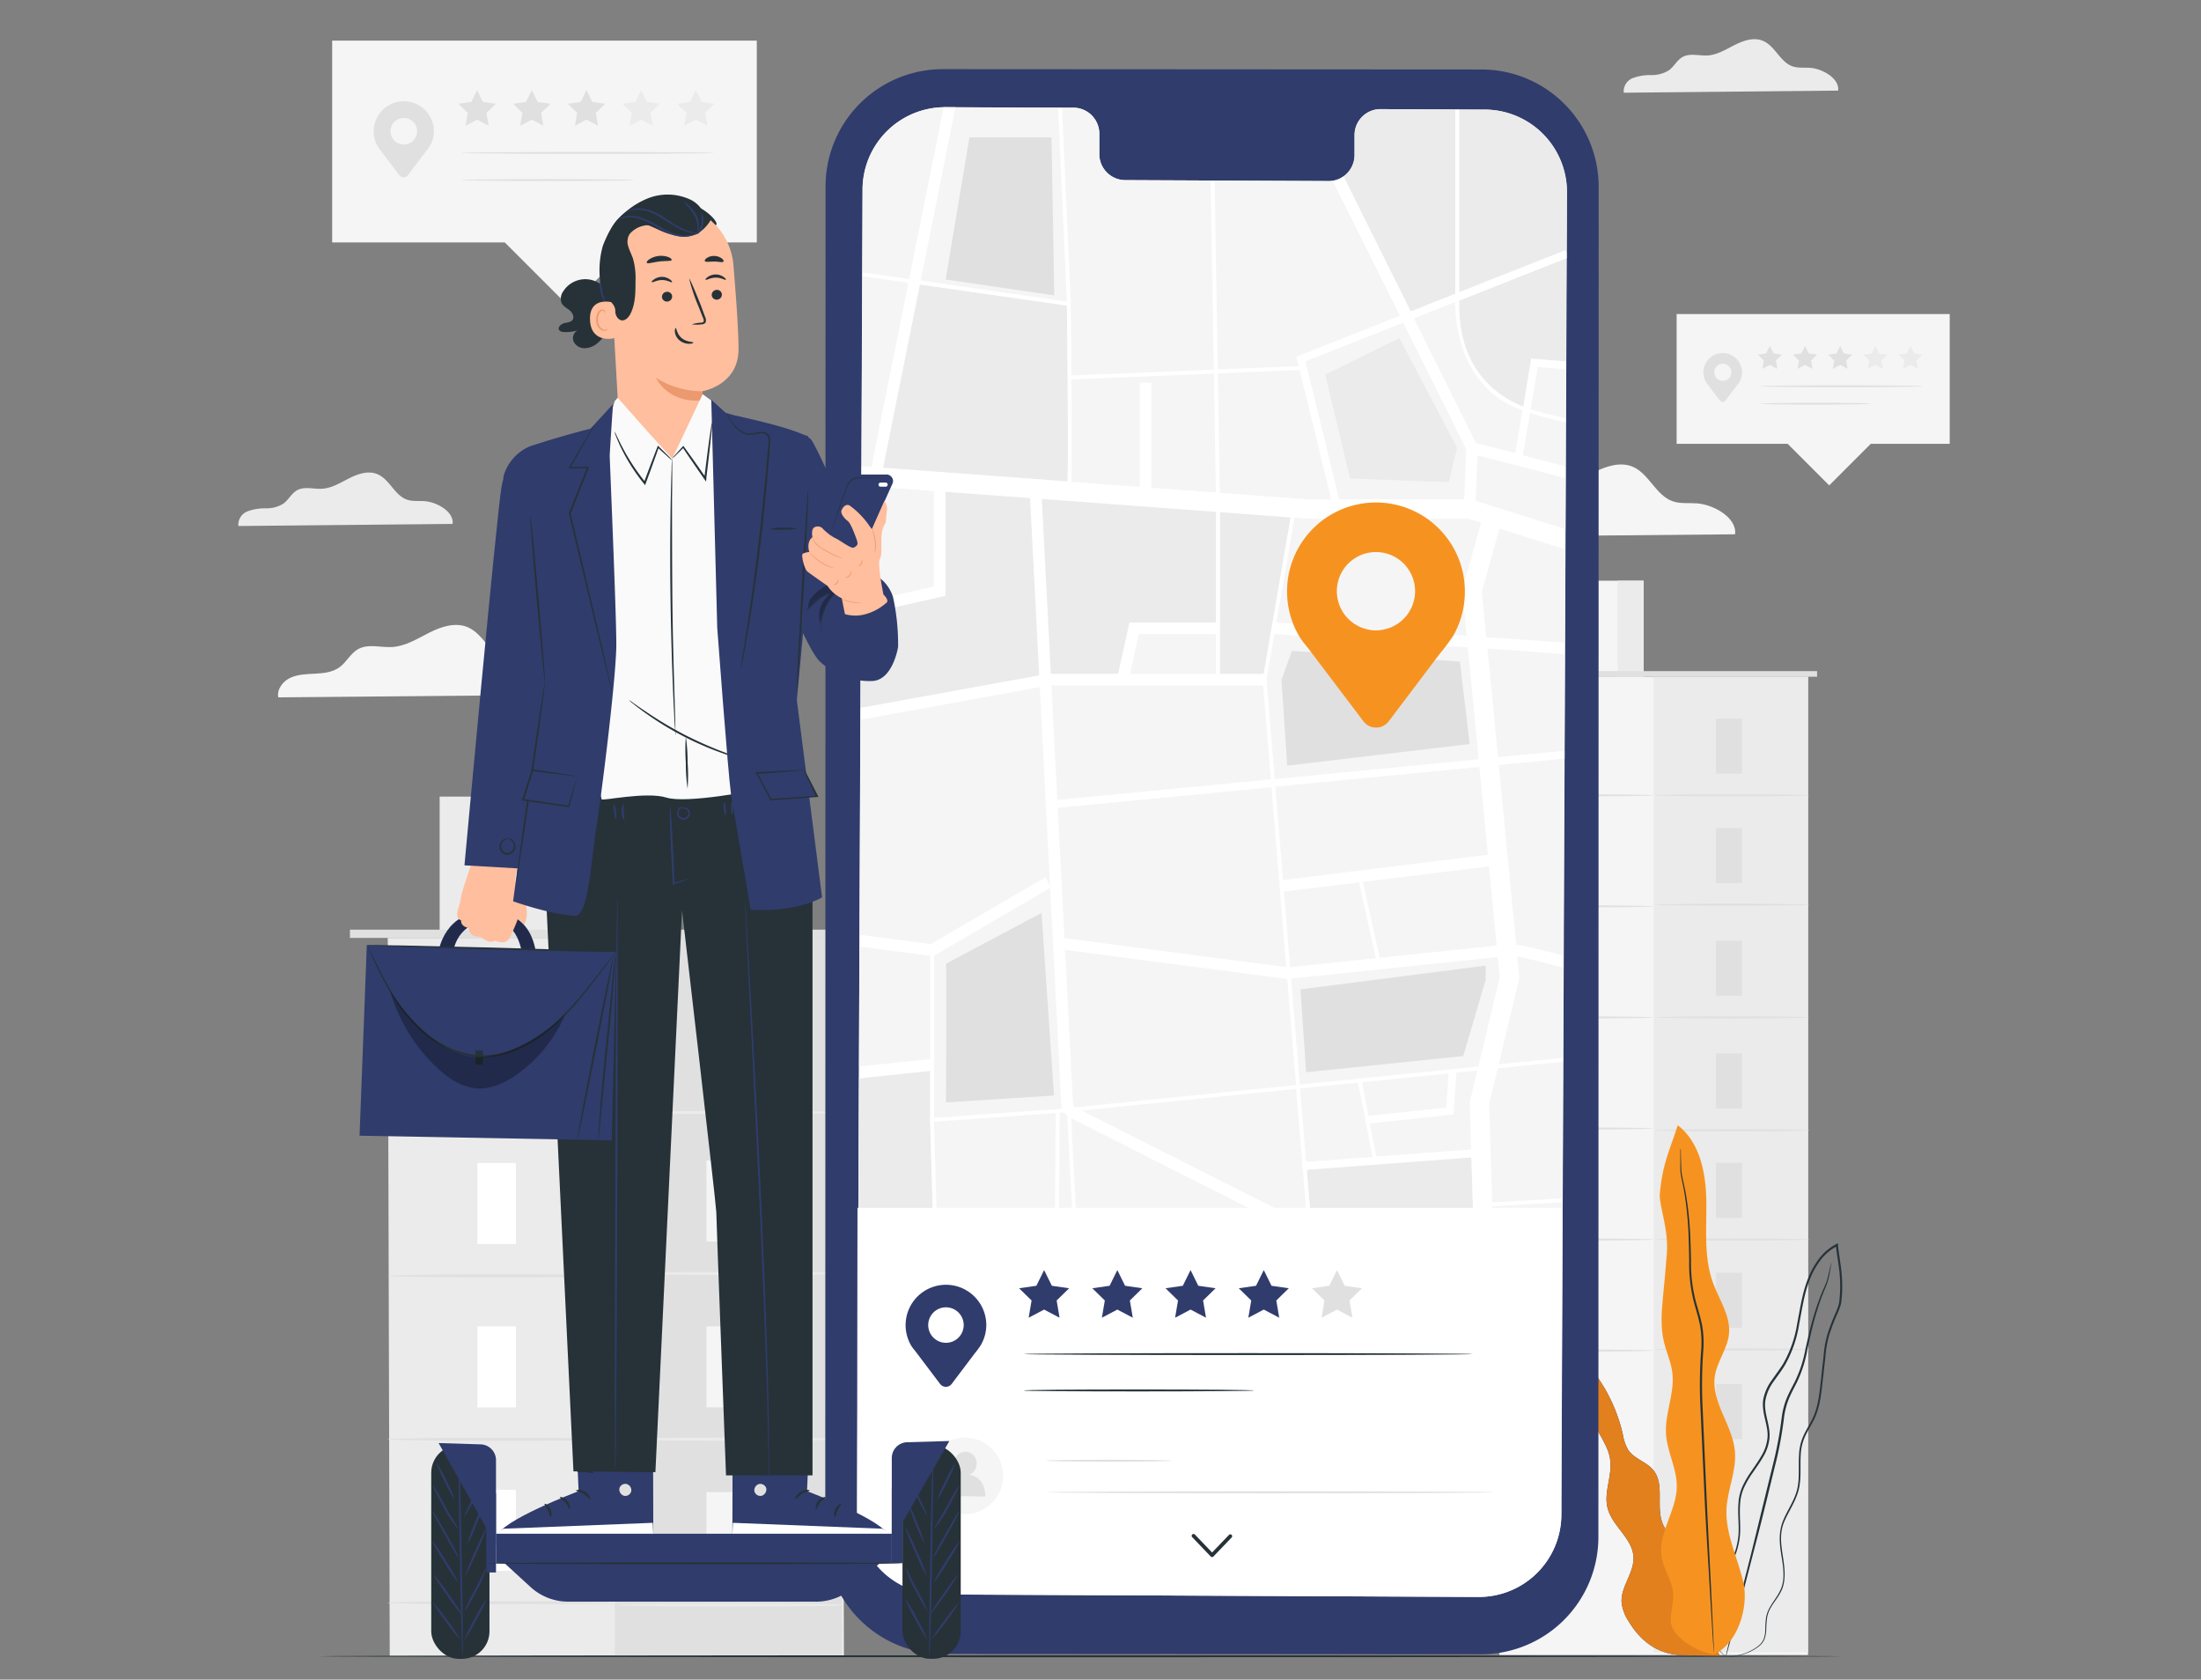 <svg xmlns="http://www.w3.org/2000/svg" id="Layer_1" data-name="Layer 1" viewBox="0 0 557 425"><rect x="0" y="0" width="557" height="425" fill="#808080" stroke="none"/><defs><style>.cls-1{fill:#f5f5f5;}.cls-2{fill:#e0e0e0;}.cls-3{fill:#ebebeb;}.cls-4{fill:#fafafa;}.cls-5{fill:#fff;}.cls-6{fill:#303c6c;}.cls-7{fill:#e2801e;}.cls-8{fill:#263238;}.cls-9{fill:#f69320;}.cls-10{fill:#ffbe9d;}.cls-11{fill:#eb996e;}.cls-12{opacity:0.3;}</style></defs><polygon class="cls-1" points="493.41 79.47 424.3 79.47 424.3 112.31 452.4 112.31 462.91 122.82 473.42 112.31 493.41 112.31 493.41 79.47"></polygon><path class="cls-2" d="M440.87,94.24a4.9,4.9,0,1,0-9.13,2.47h0v0c.19.32.43.55.66.88l2.85,3.77a.88.88,0,0,0,1.41,0l2.8-3.71a10.6,10.6,0,0,0,.71-.94v0h0A4.82,4.82,0,0,0,440.87,94.24ZM436,96.37a2.16,2.16,0,1,1,2.15-2.16A2.15,2.15,0,0,1,436,96.37Z"></path><path class="cls-2" d="M486.53,97.74c0,.13-9.21.24-20.57.24s-20.58-.11-20.58-.24,9.21-.25,20.58-.25S486.53,97.6,486.53,97.74Z"></path><path class="cls-2" d="M473.43,102.16c0,.13-6.28.24-14,.24s-14-.11-14-.24,6.28-.25,14-.25S473.43,102,473.43,102.16Z"></path><polygon class="cls-2" points="447.89 87.53 448.83 89.44 450.94 89.74 449.42 91.23 449.77 93.32 447.89 92.33 446.01 93.32 446.37 91.23 444.85 89.74 446.95 89.44 447.89 87.53"></polygon><polygon class="cls-2" points="456.79 87.53 457.73 89.44 459.83 89.74 458.31 91.23 458.67 93.32 456.79 92.33 454.91 93.32 455.27 91.23 453.75 89.74 455.85 89.44 456.79 87.53"></polygon><polygon class="cls-2" points="465.69 87.53 466.63 89.44 468.73 89.74 467.21 91.23 467.57 93.32 465.69 92.33 463.81 93.32 464.17 91.23 462.65 89.74 464.75 89.44 465.69 87.53"></polygon><polygon class="cls-3" points="474.59 87.53 475.53 89.44 477.63 89.74 476.11 91.23 476.47 93.32 474.59 92.33 472.71 93.32 473.07 91.23 471.55 89.74 473.65 89.44 474.59 87.53"></polygon><polygon class="cls-3" points="483.49 87.53 484.43 89.44 486.53 89.74 485.01 91.23 485.37 93.32 483.49 92.33 481.61 93.32 481.96 91.23 480.44 89.74 482.55 89.44 483.49 87.53"></polygon><polygon class="cls-1" points="191.52 10.28 84.06 10.28 84.06 61.35 127.75 61.35 144.09 77.69 160.44 61.35 191.52 61.35 191.52 10.28"></polygon><path class="cls-2" d="M109.81,33.25A7.62,7.62,0,1,0,95.62,37.1h0l0,0c.29.49.66.84,1,1.36l4.43,5.86a1.37,1.37,0,0,0,2.19,0l4.35-5.76a15.32,15.32,0,0,0,1.11-1.47l0,0h0A7.53,7.53,0,0,0,109.81,33.25Zm-7.62,3.32a3.36,3.36,0,1,1,3.36-3.36A3.36,3.36,0,0,1,102.19,36.57Z"></path><path class="cls-2" d="M180.82,38.69c0,.14-14.33.25-32,.25s-32-.11-32-.25,14.32-.24,32-.24S180.82,38.56,180.82,38.69Z"></path><path class="cls-2" d="M160.44,45.56c0,.14-9.76.25-21.8.25s-21.8-.11-21.8-.25,9.76-.24,21.8-.24S160.44,45.43,160.44,45.56Z"></path><polygon class="cls-2" points="120.74 22.82 122.2 25.79 125.47 26.26 123.11 28.56 123.66 31.82 120.74 30.28 117.82 31.82 118.38 28.56 116.01 26.26 119.28 25.79 120.74 22.82"></polygon><polygon class="cls-2" points="134.58 22.82 136.04 25.79 139.31 26.26 136.94 28.56 137.5 31.82 134.58 30.28 131.66 31.82 132.21 28.56 129.85 26.26 133.12 25.79 134.58 22.82"></polygon><polygon class="cls-2" points="148.41 22.82 149.88 25.79 153.14 26.26 150.78 28.56 151.34 31.82 148.41 30.28 145.49 31.82 146.05 28.56 143.69 26.26 146.95 25.79 148.41 22.82"></polygon><polygon class="cls-3" points="162.25 22.82 163.71 25.79 166.98 26.26 164.62 28.56 165.17 31.82 162.25 30.28 159.33 31.82 159.89 28.56 157.52 26.26 160.79 25.79 162.25 22.82"></polygon><polygon class="cls-3" points="176.09 22.82 177.55 25.79 180.81 26.26 178.45 28.56 179.01 31.82 176.09 30.28 173.16 31.82 173.72 28.56 171.36 26.26 174.63 25.79 176.09 22.82"></polygon><path class="cls-1" d="M439.08,135.2c.56-4.1-5.23-7.47-9.58-7.83-2.07-.16-4.23.15-6.2-.53-4.26-1.49-6-7-10.11-8.74-3.11-1.31-6.69-.15-9.7,1.37s-6,3.43-9.36,3.64c-2.92.19-6.1-.9-8.66.53-1.91,1.07-2.91,3.27-4.67,4.56s-4,1.54-6.1,1.66-4.35.14-6.29,1-3.56,2.94-3.15,5Z"></path><path class="cls-1" d="M144.24,175.81c.57-4.1-5.22-7.48-9.58-7.83-2.07-.17-4.23.15-6.19-.53-4.26-1.49-6-7-10.12-8.75-3.11-1.31-6.69-.14-9.7,1.38s-6,3.42-9.35,3.64c-2.93.18-6.11-.9-8.67.53-1.91,1.06-2.91,3.26-4.67,4.56s-4,1.54-6.1,1.65-4.34.14-6.29,1-3.55,2.95-3.15,5Z"></path><path class="cls-3" d="M114.53,132.57c.42-3-3.84-5.5-7-5.75-1.52-.13-3.11.11-4.55-.4-3.13-1.09-4.38-5.13-7.44-6.42-2.28-1-4.91-.11-7.12,1s-4.41,2.51-6.88,2.67c-2.15.14-4.49-.66-6.37.39-1.4.79-2.14,2.4-3.43,3.36a8.13,8.13,0,0,1-4.48,1.21,12.65,12.65,0,0,0-4.63.76,3.65,3.65,0,0,0-2.31,3.71Z"></path><path class="cls-3" d="M465.16,22.93c.42-3-3.84-5.5-7-5.76-1.52-.12-3.11.11-4.55-.39-3.13-1.09-4.38-5.14-7.44-6.43-2.28-1-4.91-.1-7.12,1s-4.41,2.52-6.88,2.68c-2.15.13-4.49-.66-6.37.39-1.4.78-2.14,2.4-3.43,3.35A8.22,8.22,0,0,1,417.85,19a12.64,12.64,0,0,0-4.63.75,3.65,3.65,0,0,0-2.31,3.71Z"></path><rect class="cls-1" x="379.45" y="171.24" width="78.1" height="247.53"></rect><rect class="cls-3" x="418.5" y="171.24" width="39.05" height="246.85"></rect><rect class="cls-1" x="388.37" y="146.94" width="27.58" height="24.3"></rect><rect class="cls-3" x="409.37" y="146.94" width="6.57" height="24.3"></rect><polyline class="cls-2" points="372.94 171.24 372.94 169.82 459.84 169.82 459.84 171.24"></polyline><rect class="cls-4" x="394.86" y="181.84" width="6.61" height="13.94"></rect><path class="cls-2" d="M418.5,201.25c0,.14-8.74.26-19.53.26s-19.52-.12-19.52-.26S388.19,201,399,201,418.5,201.1,418.5,201.25Z"></path><rect class="cls-2" x="434.26" y="181.84" width="6.61" height="13.94"></rect><path class="cls-2" d="M457.89,201.25c0,.14-8.74.26-19.52.26s-19.53-.12-19.53-.26,8.74-.27,19.53-.27S457.89,201.1,457.89,201.25Z"></path><rect class="cls-2" x="434.26" y="209.51" width="6.61" height="13.94"></rect><path class="cls-2" d="M457.89,228.92c0,.15-8.74.27-19.52.27s-19.53-.12-19.53-.27,8.74-.26,19.53-.26S457.89,228.78,457.89,228.92Z"></path><rect class="cls-2" x="434.26" y="238.02" width="6.61" height="13.94"></rect><path class="cls-2" d="M457.89,257.44c0,.14-8.74.26-19.52.26s-19.53-.12-19.53-.26,8.74-.27,19.53-.27S457.89,257.29,457.89,257.44Z"></path><rect class="cls-2" x="434.26" y="266.54" width="6.61" height="13.94"></rect><path class="cls-2" d="M457.89,286c0,.15-8.74.26-19.52.26s-19.53-.11-19.53-.26,8.74-.27,19.53-.27S457.89,285.8,457.89,286Z"></path><rect class="cls-2" x="434.26" y="294.23" width="6.61" height="13.94"></rect><path class="cls-2" d="M457.89,313.64c0,.15-8.74.27-19.52.27s-19.53-.12-19.53-.27,8.74-.26,19.53-.26S457.89,313.5,457.89,313.64Z"></path><rect class="cls-2" x="434.26" y="322.04" width="6.61" height="13.94"></rect><rect class="cls-2" x="434.26" y="350.21" width="6.61" height="13.94"></rect><path class="cls-2" d="M457.89,341.45c0,.15-8.74.27-19.52.27s-19.53-.12-19.53-.27,8.74-.26,19.53-.26S457.89,341.31,457.89,341.45Z"></path><rect class="cls-4" x="394.86" y="209.93" width="6.61" height="13.94"></rect><path class="cls-2" d="M418.5,229.35c0,.14-8.74.26-19.53.26s-19.52-.12-19.52-.26,8.74-.27,19.52-.27S418.5,229.2,418.5,229.35Z"></path><rect class="cls-4" x="394.86" y="238.03" width="6.61" height="13.94"></rect><path class="cls-2" d="M418.5,257.45c0,.14-8.74.26-19.53.26s-19.52-.12-19.52-.26,8.74-.27,19.52-.27S418.5,257.3,418.5,257.45Z"></path><rect class="cls-4" x="394.86" y="266.13" width="6.61" height="13.94"></rect><path class="cls-2" d="M418.5,285.55c0,.14-8.74.26-19.53.26s-19.52-.12-19.52-.26,8.74-.27,19.52-.27S418.5,285.4,418.5,285.55Z"></path><rect class="cls-4" x="394.86" y="294.23" width="6.61" height="13.94"></rect><path class="cls-2" d="M418.5,313.64c0,.15-8.74.27-19.53.27s-19.52-.12-19.52-.27,8.74-.26,19.52-.26S418.5,313.5,418.5,313.64Z"></path><rect class="cls-4" x="394.86" y="322.33" width="6.61" height="13.94"></rect><path class="cls-2" d="M418.5,341.74c0,.15-8.74.27-19.53.27s-19.52-.12-19.52-.27,8.74-.26,19.52-.26S418.5,341.6,418.5,341.74Z"></path><rect class="cls-4" x="394.86" y="350.43" width="6.61" height="13.94"></rect><polygon class="cls-3" points="213.57 418.97 98.63 418.97 98.13 237.33 213.07 237.33 213.57 418.97"></polygon><rect class="cls-2" x="155.6" y="237.33" width="57.47" height="181.64"></rect><rect class="cls-3" x="111.26" y="201.57" width="40.59" height="35.76"></rect><rect class="cls-2" x="142.17" y="201.57" width="9.67" height="35.76"></rect><rect class="cls-2" x="88.56" y="235.24" width="127.88" height="2.09"></rect><rect class="cls-5" x="120.82" y="252.93" width="9.73" height="20.51"></rect><path class="cls-2" d="M155.6,281.49c0,.22-12.86.39-28.73.39s-28.74-.17-28.74-.39,12.87-.39,28.74-.39S155.6,281.27,155.6,281.49Z"></path><rect class="cls-1" x="178.79" y="252.93" width="9.73" height="20.51"></rect><path class="cls-3" d="M213.57,281.49c0,.22-12.87.39-28.73.39s-28.74-.17-28.74-.39,12.86-.39,28.74-.39S213.57,281.27,213.57,281.49Z"></path><rect class="cls-1" x="178.79" y="293.65" width="9.73" height="20.51"></rect><path class="cls-3" d="M213.57,322.22c0,.21-12.87.39-28.73.39s-28.74-.18-28.74-.39,12.86-.39,28.74-.39S213.57,322,213.57,322.22Z"></path><rect class="cls-1" x="178.79" y="335.61" width="9.73" height="20.51"></rect><path class="cls-3" d="M213.57,364.17c0,.22-12.87.4-28.73.4s-28.74-.18-28.74-.4,12.86-.39,28.74-.39S213.57,364,213.57,364.17Z"></path><rect class="cls-1" x="178.79" y="377.57" width="9.73" height="20.51"></rect><path class="cls-3" d="M213.57,406.13c0,.22-12.87.39-28.73.39s-28.74-.17-28.74-.39,12.86-.39,28.74-.39S213.57,405.91,213.57,406.13Z"></path><rect class="cls-5" x="120.82" y="294.28" width="9.73" height="20.51"></rect><path class="cls-2" d="M155.6,322.84c0,.22-12.86.39-28.73.39s-28.74-.17-28.74-.39,12.87-.39,28.74-.39S155.6,322.62,155.6,322.84Z"></path><rect class="cls-5" x="120.82" y="335.62" width="9.73" height="20.51"></rect><path class="cls-2" d="M155.6,364.19c0,.22-12.86.39-28.73.39s-28.74-.17-28.74-.39,12.87-.39,28.74-.39S155.6,364,155.6,364.19Z"></path><rect class="cls-5" x="120.82" y="376.97" width="9.73" height="20.51"></rect><path class="cls-2" d="M155.6,405.54c0,.21-12.86.39-28.73.39s-28.74-.18-28.74-.39,12.87-.39,28.74-.39S155.6,405.32,155.6,405.54Z"></path><path class="cls-6" d="M429.42,399.53c.72-2.77-1.1-5.56-3.14-7.57s-4.48-3.82-5.54-6.48c-1.72-4.31.59-9.89-2.34-13.49-1.73-2.12-4.82-2.82-6.35-5.09a11.66,11.66,0,0,1-1.38-4,41,41,0,0,0-10.21-19.09,35.53,35.53,0,0,0,4,18.4c1.19,2.26,2.64,4.47,3,7,.64,4.1-1.65,8.33-.64,12.35,1.15,4.6,6.32,7.68,6.56,12.42.21,4-3.28,7.52-3,11.53a10.85,10.85,0,0,0,1.78,4.75c3.1,5.15,7.65,8.69,14.55,8.58l8.44.29Z"></path><path class="cls-7" d="M429.42,399.53c.72-2.77-1.1-5.56-3.14-7.57s-4.48-3.82-5.54-6.48c-1.72-4.31.59-9.89-2.34-13.49-1.73-2.12-4.82-2.82-6.35-5.09a11.66,11.66,0,0,1-1.38-4,41,41,0,0,0-10.21-19.09,35.53,35.53,0,0,0,4,18.4c1.19,2.26,2.64,4.47,3,7,.64,4.1-1.65,8.33-.64,12.35,1.15,4.6,6.32,7.68,6.56,12.42.21,4-3.28,7.52-3,11.53a10.85,10.85,0,0,0,1.78,4.75c3.1,5.15,7.65,8.69,14.55,8.58l8.44.29Z"></path><path class="cls-8" d="M436.73,419.13a6.62,6.62,0,0,0,2.32-.05,14.1,14.1,0,0,0,2.75-.69,11.75,11.75,0,0,0,3.39-1.86,4.63,4.63,0,0,0,1.39-1.86,8.63,8.63,0,0,0,.4-2.52,26.19,26.19,0,0,1,.2-2.74,7.51,7.51,0,0,1,1-2.71c1-1.75,2.65-3.41,3.18-5.78s.17-4.87-.22-7.41-.78-5.29.19-7.93,2.76-5,3.69-8,.49-6.24.68-9.43a12.35,12.35,0,0,1,1.11-4.69c.68-1.5,1.63-2.91,2.37-4.48,1.5-3.19,1.76-6.79,2.17-10.33q.3-2.67.61-5.4a26.11,26.11,0,0,1,.94-5.4,47.29,47.29,0,0,1,2-5.23,17.61,17.61,0,0,0,1-2.73,28.68,28.68,0,0,0,.27-2.9,34.75,34.75,0,0,0-.23-5.85c-.23-1.95-.58-3.88-.79-5.83,0-.12,0-.24,0-.34l0-.39-.34.17a13.13,13.13,0,0,0-4.55,3.84,21,21,0,0,0-2.8,5.15c-1.41,3.63-1.91,7.43-2.63,11.06A30,30,0,0,1,451.31,345c-.92,1.5-2,2.88-3,4.34a12,12,0,0,0-2.1,4.82c-.5,3.57,1.47,6.71,1.06,9.87a11,11,0,0,1-1.54,4.39c-.77,1.35-1.67,2.6-2.52,3.86a24.29,24.29,0,0,0-2.27,3.9,12.22,12.22,0,0,0-1,4.23c-.21,2.85.2,5.55,0,8.1a18.78,18.78,0,0,1-2.08,7c-1,2.07-2.16,3.95-3.12,5.78-.47.91-.92,1.79-1.28,2.69a13.68,13.68,0,0,0-.74,2.67,17,17,0,0,0-.06,4.82,12.19,12.19,0,0,0,2.42,6.15,6.34,6.34,0,0,0,.68.74,3.46,3.46,0,0,0,.55.47l.49.34a10.44,10.44,0,0,1-1.64-1.62,12.25,12.25,0,0,1-2.29-6.11,16.66,16.66,0,0,1,.11-4.75,13.15,13.15,0,0,1,.74-2.61c.36-.87.81-1.75,1.29-2.65,1-1.81,2.11-3.68,3.15-5.77a18.94,18.94,0,0,0,2.16-7.07c.22-2.6-.17-5.31.05-8.1a11.67,11.67,0,0,1,1-4.09,23.65,23.65,0,0,1,2.24-3.82c.85-1.25,1.76-2.5,2.55-3.88a11.41,11.41,0,0,0,1.61-4.57c.41-3.37-1.54-6.53-1-9.85a11.45,11.45,0,0,1,2-4.6c1-1.44,2.09-2.82,3-4.36a30.64,30.64,0,0,0,3.56-10.39c.71-3.65,1.22-7.41,2.61-11a20.3,20.3,0,0,1,2.72-5,12.41,12.41,0,0,1,4.36-3.68l-.39-.22,0,.34c.22,2,.57,3.92.8,5.85a34.66,34.66,0,0,1,.22,5.75,25.68,25.68,0,0,1-.26,2.82,16.25,16.25,0,0,1-.95,2.63,48.43,48.43,0,0,0-2,5.29,26.32,26.32,0,0,0-.95,5.49q-.32,2.73-.6,5.4c-.41,3.55-.67,7.1-2.12,10.17-.71,1.53-1.66,2.95-2.36,4.49a12.87,12.87,0,0,0-1.13,4.87c-.19,3.26.24,6.44-.64,9.33s-2.72,5.27-3.65,8-.59,5.61-.18,8.13.81,5,.27,7.27-2.09,3.91-3.11,5.71a7.81,7.81,0,0,0-1.05,2.82,24.57,24.57,0,0,0-.18,2.77,8.28,8.28,0,0,1-.36,2.45,4.45,4.45,0,0,1-1.31,1.78,11.66,11.66,0,0,1-3.31,1.87,15,15,0,0,1-2.7.73,11.56,11.56,0,0,1-1.72.17C436.93,419.12,436.73,419.13,436.73,419.13Z"></path><path class="cls-8" d="M463.42,319.61a.77.77,0,0,0-.08.26c0,.2-.11.45-.19.76-.16.66-.36,1.67-.68,2.92s-1.1,2.67-1.76,4.41a62.51,62.51,0,0,0-2,6c-.65,2.26-1.22,4.76-1.82,7.44a31.34,31.34,0,0,1-2.7,8.25c-.69,1.37-1.47,2.76-2.09,4.28a19.72,19.72,0,0,0-1.22,4.85A97.32,97.32,0,0,1,449.06,369c-1.69,6.92-3.31,13.51-4.77,19.52s-2.86,11.37-4,15.92-2,8.16-2.65,10.74c-.29,1.24-.53,2.22-.7,2.93-.06.31-.12.56-.16.76a.8.8,0,0,0,0,.27,1.12,1.12,0,0,0,.09-.25l.22-.76c.19-.7.46-1.67.79-2.9.68-2.57,1.64-6.21,2.82-10.7s2.57-9.92,4.12-15.89,3.11-12.6,4.82-19.52a98.67,98.67,0,0,0,1.82-10.27,19.39,19.39,0,0,1,1.17-4.73c.6-1.48,1.36-2.86,2.06-4.25a31.55,31.55,0,0,0,2.69-8.37c.58-2.69,1.13-5.18,1.75-7.43s1.27-4.26,1.92-6,1.36-3.17,1.67-4.46.46-2.28.59-3c.05-.31.1-.57.13-.77A.93.93,0,0,0,463.42,319.61Z"></path><path class="cls-9" d="M433.7,418.59c5.94-2.44,8.91-11.82,7.51-18.08s-4.6-12.27-4.29-18.68c.24-4.92,2.57-9.68,2.13-14.59-.58-6.64-6.11-12.52-5.07-19.1.58-3.69,3.19-6.86,3.57-10.57.46-4.56-2.49-8.67-4.06-13-2.4-6.59-1.56-13.84-1.68-20.85s-1.65-14.73-7.23-19c-1.75,5.68-3.86,9.44-4.54,17.39-.24,2.85,2.25,8.75,1.79,15-.28,3.75-.64,7.49-1,11.23s-.61,7.35.19,10.91c.61,2.73,1.85,5.32,2.2,8.1.65,5.23-2,10.4-1.6,15.66.31,4.45,2.75,8.6,2.72,13.06,0,6.27-5,12.07-3.78,18.23.58,3.06,2.63,5.75,2.87,8.85.18,2.41-.75,4.79-.62,7.2.21,3.88,7,7.87,10.85,8.2"></path><path class="cls-8" d="M425.24,290.74a1.39,1.39,0,0,0,0,.33c0,.25,0,.57,0,1,0,.85,0,2.11,0,3.74s.63,3.58,1,5.85.7,4.88.91,7.77.27,6.07.33,9.49a38.94,38.94,0,0,0,1.27,10.85c.51,1.86,1.11,3.73,1.48,5.69a24.44,24.44,0,0,1,.29,6.07,117.67,117.67,0,0,0-.27,12.95c.41,8.86.79,17.3,1.15,25s.83,14.57,1.16,20.38.63,10.46.83,13.74c.1,1.59.19,2.84.25,3.73,0,.4.06.72.08,1a1.68,1.68,0,0,0,0,.33,1,1,0,0,0,0-.33c0-.25,0-.57,0-1,0-.89-.09-2.14-.15-3.73-.16-3.29-.38-8-.66-13.75s-.65-12.72-1-20.39-.72-16.11-1.11-25a122.36,122.36,0,0,1,.26-12.92,25,25,0,0,0-.31-6.19c-.39-2-1-3.88-1.51-5.72a38.63,38.63,0,0,1-1.3-10.73c-.08-3.42-.16-6.61-.4-9.51s-.58-5.51-1-7.79-1-4.2-1.06-5.81-.08-2.88-.11-3.73c0-.41,0-.73,0-1A1.39,1.39,0,0,0,425.24,290.74Z"></path><path class="cls-6" d="M374.8,418.59l-136.28-.08a29.69,29.69,0,0,1-29.67-29.69l.07-341.64a29.68,29.68,0,0,1,29.7-29.68l136.28.08a29.69,29.69,0,0,1,29.67,29.69l-.07,341.64A29.68,29.68,0,0,1,374.8,418.59Z"></path><path class="cls-1" d="M375.75,27.73l-26.51-.12a6.58,6.58,0,0,0-6.47,6.7l0,4.81a6.58,6.58,0,0,1-6.47,6.7l-51.68-.24a6.59,6.59,0,0,1-6.41-6.76l0-4.81a6.59,6.59,0,0,0-6.41-6.76l-9.32,0-23.21-.11a20.87,20.87,0,0,0-21,20.78L216.9,382.51a20.86,20.86,0,0,0,20.76,20.95l136.48.63a20.86,20.86,0,0,0,21-20.77l1.42-334.64A20.87,20.87,0,0,0,375.75,27.73Z"></path><path class="cls-1" d="M317.83,340.86c-.16,4-.31,7.83-.43,11H337l-2.4-12Z"></path><path class="cls-1" d="M238.15,345.9l.17,5.94h77.12c.13-3.34.28-7,.43-10.86Z"></path><polygon class="cls-1" points="335.59 339.73 338 351.84 374.14 351.84 373.71 337.32 335.59 339.73"></polygon><polygon class="cls-3" points="319.79 170.53 326.62 130.91 308.72 129.58 308.72 170.53 319.79 170.53"></polygon><polygon class="cls-1" points="236.54 323.9 217.12 331.51 217.06 345.27 237.12 344 236.54 323.9"></polygon><polygon class="cls-3" points="236.45 320.8 235.39 283.9 235.38 283.9 235.38 270.89 217.36 272.79 217.13 328.35 236.44 320.78 236.45 320.8"></polygon><polygon class="cls-1" points="235.38 241.83 217.5 239.47 217.38 269.84 235.38 267.94 235.38 241.83"></polygon><polygon class="cls-1" points="368.58 271.43 367.83 282.01 346.72 284.29 348.35 292.65 372.31 290.85 371.95 278.85 373.87 270.9 368.58 271.43"></polygon><polygon class="cls-1" points="330.54 294 347.37 292.73 343.7 273.94 329.01 275.43 330.54 294"></polygon><polygon class="cls-3" points="330.7 295.95 331.98 311.61 334.27 333.09 335.2 337.8 373.65 335.36 372.37 292.81 330.7 295.95"></polygon><path class="cls-1" d="M264.53,222l1.47,2.53-29.65,17.3v41l31.3-2.21L328,274.55l-2.21-26.89-57.62-7.53.38-2.91,57,7.45-3.73-45.51-56.41,5.42-.19-2,56.44-5.42-1.95-23.75H265.4l-47.65,8.67-.23,54.38,18,2.38Zm-25.14,56.94s.22-33.83,0-35.09L263.58,231l3.14,46.23Z"></path><polygon class="cls-1" points="366.6 271.63 344.68 273.85 346.34 282.36 365.99 280.24 366.6 271.63"></polygon><path class="cls-1" d="M318.11,333.61c-.07,1.77-.14,3.54-.21,5.28l16.32-1-.84-4.21Z"></path><polygon class="cls-3" points="282.96 170.53 285.84 157.5 307.74 157.5 307.74 129.51 239.25 124.43 239.25 150.72 217.86 155.55 217.76 179.15 265.13 170.53 282.96 170.53"></polygon><path class="cls-1" d="M328.66,92.64l-.58-2.39,26.15-10.36-17-34.14a7.3,7.3,0,0,1-.94.07l-28.9-.13.79,47.79Z"></path><path class="cls-3" d="M368.3,74.33l0-46.63-19-.09a6.58,6.58,0,0,0-6.47,6.7l0,4.81a6.82,6.82,0,0,1-2.8,5.52l17,34.17Z"></path><path class="cls-1" d="M270,76.33l-2.21-49.1-5.29,0-20.69-.1L233,71Zm-4.71-44.12.7,40-27.5-4,6-36Z"></path><path class="cls-1" d="M271,76.47v.42c0,3.83.13,10.73.19,18.1l36-1.47-.79-47.84-21.8-.1a6.59,6.59,0,0,1-6.41-6.76l0-4.81a6.59,6.59,0,0,0-6.41-6.76h-3.05L271,76.47Z"></path><path class="cls-1" d="M230.07,70.6l8.73-43.48a20.86,20.86,0,0,0-20.49,20.76l-.09,21.67.09-.64Z"></path><polygon class="cls-1" points="236.32 124.22 218 122.86 217.87 152.54 236.32 148.37 236.32 124.22"></polygon><polygon class="cls-1" points="229.88 71.56 218.22 69.89 218.02 117.96 220.53 118.14 229.88 71.56"></polygon><polygon class="cls-1" points="266.88 320.24 267.19 281.65 236.37 283.83 237.46 321.64 266.88 320.24"></polygon><path class="cls-1" d="M272.55,311.34l43.65,20.91c.52-13.67,1-26.45.94-27.26l.95-.05.46-.92c.62.31.62.31.29,9.62-.18,5.2-.44,12.12-.7,19h15.1l-2.23-21-3-36.17-57,5.75Z"></path><polygon class="cls-1" points="379.54 247.29 379.05 242.2 326.73 247.64 328.93 274.45 374.11 269.89 379.54 247.29"></polygon><polygon class="cls-1" points="307.74 160.43 288.2 160.43 285.97 170.53 307.74 170.53 307.74 160.43"></polygon><path class="cls-1" d="M371.46,163.84l-48.94-3.39-2,11.57,2.06,25.09,51.63-5ZM324.32,172l2.62-7.3,42.52,2.69,2.46,20.88-46.17,5.47Z"></path><polygon class="cls-1" points="376.54 216.3 374.39 194.1 322.74 199.06 324.68 222.69 376.54 216.3"></polygon><polygon class="cls-1" points="237.18 345.96 217.14 347.23 217.05 345.92 217.03 351.84 237.34 351.84 237.18 345.96"></polygon><path class="cls-3" d="M396.16,63.31l.29.74.07-15.37a20.87,20.87,0,0,0-20.77-20.95l-6.5,0,0,46.24Z"></path><path class="cls-1" d="M316.16,333.31,271.6,312,270,281.38l-1.86.19-.32,39.6-30.37,1.45,0,.88v0h0l.59,20.42L315.94,339C316,337.12,316.09,335.21,316.16,333.31Zm-76.77-8.18,42.51-3L309.55,335l-70.16,3.8Z"></path><path class="cls-1" d="M383.49,114.66l1.82-10.81c-16-5.7-17.08-22.37-17-27.41l-10.43,4.13,15.7,31.52Z"></path><polygon class="cls-1" points="326.49 244.72 348.21 242.46 343.93 223.27 324.92 225.61 326.49 244.72"></polygon><polygon class="cls-1" points="373.35 133.47 332.78 133.47 329.41 133.22 324.83 159.78 372.99 163.12 371.87 151.56 376.61 134.5 373.35 133.47"></polygon><path class="cls-1" d="M370.55,126.34l.51-12.68-15.95-32-24.73,9.79,8.5,34.9Zm-16.4-40.79,14.61,27.79L366.65,122l-25-.94-6.25-26.3Z"></path><polygon class="cls-1" points="376.86 279.36 377.61 304.26 395.19 303.28 395.24 304.25 377.64 305.24 378.53 335.06 395.15 334 395.28 335.96 378.59 337.01 379.04 351.84 395.23 351.84 395.58 268.71 379.02 270.38 376.86 279.36"></polygon><path class="cls-3" d="M270,77.32,232.79,72l-9.31,46.38,46.7,3.46C270.36,114.68,270.2,92.77,270,77.32Z"></path><polygon class="cls-1" points="331.24 126.34 336.87 126.34 328.9 93.61 308.18 94.46 308.68 124.67 331.24 126.34"></polygon><path class="cls-1" d="M216.93,375.65l0,6.86c0,.21,0,.42,0,.63Z"></path><path class="cls-1" d="M271.13,121.89l36.57,2.71-.49-30.1-36,1.47C271.25,106.15,271.28,117,271.13,121.89Z"></path><polygon class="cls-1" points="376.83 219.22 344.91 223.15 349.19 242.35 378.77 239.28 376.83 219.22"></polygon><path class="cls-3" d="M385.48,102.87l2-12.13,8.81.68.12-26.13L369.27,76.05C368.71,94.43,380.26,100.9,385.48,102.87Z"></path><polygon class="cls-1" points="375.01 149.76 376.12 161.22 396.03 162.6 396.13 139 379.47 133.74 375.01 149.76"></polygon><path class="cls-1" d="M384.49,247.63l-5.23,21.74,16.33-1.64.1-22.8c-5-1.32-9.39-2.4-11.74-2.85Z"></path><polygon class="cls-1" points="373.47 126.71 396.16 133.88 396.21 120.98 373.93 115.22 373.47 126.71"></polygon><path class="cls-1" d="M383.66,239.09c1.83.28,5.3,1,12,2.79l.21-49.85-16.65,1.6Z"></path><polygon class="cls-1" points="379.07 191.68 395.92 190.06 396.02 165.54 376.41 164.18 379.07 191.68"></polygon><path class="cls-1" d="M387.36,103.49c3.19,1,6.16,1.72,8.91,2.27l.06-12.38-7.17-.56Z"></path><path class="cls-1" d="M385.39,115.15l10.83,2.8,0-11.18c-2.8-.57-5.82-1.33-9.07-2.31Z"></path><path class="cls-5" d="M395.28,336l-.13-2-16.62,1.06-.89-29.82,17.6-1-.05-1-17.58,1-.75-24.91,2.16-9,16.57-1.67v-1l-16.33,1.64,5.23-21.74-.54-5.55c2.35.45,6.73,1.53,11.74,2.85v-3.05c-6.74-1.77-10.21-2.51-12-2.79l-4.4-45.46,16.65-1.6v-2l-16.85,1.62-2.66-27.5L396,165.54V162.6l-19.91-1.38L375,149.76l4.46-16L396.13,139l0-5.12-22.69-7.17.46-11.49L396.21,121v-3l-10.83-2.8,1.81-10.69c3.25,1,6.27,1.74,9.07,2.31v-1c-2.75-.55-5.72-1.3-8.91-2.27l1.8-10.67,7.17.56v-2l-8.81-.68-2,12.13c-5.22-2-16.77-8.44-16.21-26.82l27.18-10.76V64.05l-.29-.74L369.28,73.94l0-46.24h-1l0,46.63L357,78.81,340,44.64a6.32,6.32,0,0,1-2.73,1.11l17,34.14L328.08,90.25l.58,2.39-20.49.84-.79-47.79h-1l.79,47.84-36,1.47c-.06-7.37-.14-14.27-.19-18.1v-.42h0l-2.22-49.23h-1L270,76.33,233,71l8.81-43.91h-2.52l-.47,0L230.07,70.6l-11.76-1.69-.09.64v.34l11.66,1.67-9.35,46.58L218,118l0,4.9,18.32,1.36v24.15l-18.45,4.17v3l21.39-4.83V124.43l68.49,5.08v28h-21.9l-2.88,13H265.13l-47.37,8.62v3l47.65-8.67h54.26l1.95,23.75-56.44,5.42.19,2,56.41-5.42,3.73,45.51-57-7.45-.38,2.91,57.62,7.53L328,274.55l-60.31,6.09-31.3,2.21v-41L266,224.53,264.53,222l-29,16.89-18-2.38,0,3,17.88,2.36v26.11l-18,1.9,0,3,18-1.9v13h0l1.06,36.9v0l-19.31,7.57,0,3.16,19.43-7.61.58,20.1-20.06,1.27v.65l.09,1.3,20-1.26.16,5.88h1l-.17-5.94L315.87,341c-.15,3.82-.3,7.52-.43,10.86h2c.12-3.15.27-6.94.43-11l16.77-1.07,2.4,12h1l-2.41-12.11,38.12-2.41.43,14.52H379M317.9,338.89c.07-1.74.14-3.51.21-5.28l15.27,0,.84,4.21Zm17.3-1.09-.93-4.71L332,311.61,330.7,296l41.67-3.14,1.28,42.55Zm9.48-63.95,21.92-2.22-.61,8.61-19.65,2.12Zm-1,.09,3.67,18.79L330.54,294,329,275.43Zm28.61,16.91-24,1.8-1.63-8.36L367.83,282l.75-10.58,5.28-.53-1.91,8Zm-28.38-67.58,4.28,19.19-21.72,2.26-1.57-19.11Zm5.26,19.08-4.28-19.2,31.92-3.93,1.94,20.06Zm22-81.47L323,157.55,327.6,131l3.37.25h40.57l3.26,1-4.74,17.07Zm-2.9-84.44c0,5,1.06,21.71,17,27.41l-1.82,10.81-9.94-2.57-15.7-31.52Zm-13.17,5.21,15.95,32-.51,12.68H338.88l-8.5-34.9Zm-26.21,12,8,32.73h-5.63l-22.56-1.67-.5-30.21Zm-21.69.89.49,30.1-36.57-2.71c.15-4.88.12-15.74,0-25.92ZM232.79,72,270,77.32c.19,15.45.35,37.36.17,44.5l-46.7-3.46Zm93.83,58.93-6.84,39.62H308.72V129.58ZM288.2,160.43h19.54v10.1H286ZM320.52,172l2-11.57,48.94,3.39,2.75,28.31-51.63,5Zm53.87,22.08,2.15,22.2-51.86,6.39-1.94-23.62Zm-47.66,53.54,52.32-5.44.49,5.09-5.43,22.6-45.18,4.56ZM331,311.7l2.23,21h-15.1c.26-6.91.52-13.83.7-19,.33-9.31.33-9.31-.29-9.62l-.46.92-.95.05c0,.81-.42,13.59-.94,27.26l-43.65-20.91L271,281.28l57-5.75Zm-63.82-30.05-.31,38.59-29.43,1.4-1.08-37.81Zm-29.68,41.87h0v0l0-.88,30.37-1.45.32-39.6,1.86-.19L271.6,312l44.56,21.34c-.07,1.9-.15,3.81-.22,5.7l-77.84,4.93Z"></path><polygon class="cls-2" points="281.89 322.15 239.39 325.13 239.39 338.78 309.55 334.98 281.89 322.15"></polygon><polygon class="cls-2" points="369.46 167.39 326.94 164.7 324.31 172 325.75 193.74 371.92 188.26 369.46 167.39"></polygon><path class="cls-5" d="M217,305.64l-.1,70v7.49a20.84,20.84,0,0,0,20.73,20.32l136.48.63a20.86,20.86,0,0,0,21-20.77l.13-77.68Z"></path><polygon class="cls-2" points="266.8 74.75 266.1 34.76 245.33 34.76 239.31 70.72 266.8 74.75"></polygon><polygon class="cls-3" points="366.65 122.01 368.76 113.34 354.15 85.55 335.39 94.77 341.65 121.07 366.65 122.01"></polygon><path class="cls-2" d="M239.39,243.85c.22,1.26,0,35.09,0,35.09l27.33-1.73L263.58,231Z"></path><polygon class="cls-2" points="330.54 271.32 329.1 250.35 375.97 244.33 375.97 247.94 370.3 267.22 330.54 271.32"></polygon><path class="cls-5" d="M374.24,324.72l-.59-13.67-41.2,2a6.23,6.23,0,0,1-3.12-.66l-58.44-29.52a4.24,4.24,0,0,1-2.32-3.56L260.62,125a2.54,2.54,0,0,1,.77-2,2.59,2.59,0,0,1,2-.73l25.05,1.85V96.8h2.94v27.76a2.6,2.6,0,0,1-2.78,2.58l-25-1.86,7.93,153.88a1.33,1.33,0,0,0,.71,1.1l58.45,29.51a3.16,3.16,0,0,0,1.65.35l41.54-2a2.6,2.6,0,0,1,2.72,2.48l.61,14Z"></path><path class="cls-9" d="M370.71,149.7a22.5,22.5,0,1,0-41.89,11.36h0l.07.08c.86,1.46,1.94,2.5,3,4L345,182.46a4,4,0,0,0,6.48,0l12.85-17a49,49,0,0,0,3.26-4.33l.05-.06h0A22.36,22.36,0,0,0,370.71,149.7Zm-22.5,9.79a9.9,9.9,0,1,1,9.9-9.9A9.9,9.9,0,0,1,348.21,159.49Z"></path><path class="cls-6" d="M249.6,335.34a10.21,10.21,0,1,0-19,5.16h0l0,0c.39.66.88,1.14,1.37,1.83l5.93,7.85a1.84,1.84,0,0,0,2.94,0l5.83-7.72a21.12,21.12,0,0,0,1.48-2l0,0h0A10.18,10.18,0,0,0,249.6,335.34Zm-10.21,4.44a4.49,4.49,0,1,1,4.49-4.49A4.49,4.49,0,0,1,239.39,339.78Z"></path><path class="cls-8" d="M372.73,342.63c0,.14-25.46.25-56.86.25s-56.87-.11-56.87-.25,25.45-.24,56.87-.24S372.73,342.5,372.73,342.63Z"></path><path class="cls-8" d="M317.4,351.84c0,.13-13.07.24-29.2.24S259,352,259,351.84s13.07-.25,29.2-.25S317.4,351.7,317.4,351.84Z"></path><polygon class="cls-6" points="264.23 321.38 266.19 325.35 270.56 325.98 267.4 329.07 268.14 333.43 264.23 331.37 260.32 333.43 261.06 329.07 257.9 325.98 262.27 325.35 264.23 321.38"></polygon><polygon class="cls-6" points="282.76 321.38 284.72 325.35 289.09 325.98 285.93 329.07 286.67 333.43 282.76 331.37 278.85 333.43 279.59 329.07 276.43 325.98 280.8 325.35 282.76 321.38"></polygon><polygon class="cls-6" points="301.29 321.38 303.25 325.35 307.62 325.98 304.46 329.07 305.2 333.43 301.29 331.37 297.38 333.43 298.12 329.07 294.96 325.98 299.33 325.35 301.29 321.38"></polygon><polygon class="cls-6" points="319.82 321.38 321.78 325.35 326.15 325.98 322.99 329.07 323.73 333.43 319.82 331.37 315.91 333.43 316.65 329.07 313.49 325.98 317.86 325.35 319.82 321.38"></polygon><polygon class="cls-2" points="338.35 321.38 340.31 325.35 344.68 325.98 341.51 329.07 342.26 333.43 338.35 331.37 334.44 333.43 335.18 329.07 332.02 325.98 336.39 325.35 338.35 321.38"></polygon><path class="cls-2" d="M296.46,369.61c0,.14-7.11.25-15.89.25s-15.88-.11-15.88-.25,7.11-.24,15.88-.24S296.46,369.48,296.46,369.61Z"></path><path class="cls-2" d="M378.11,377.61c0,.13-25.39.24-56.71.24s-56.71-.11-56.71-.24,25.38-.25,56.71-.25S378.11,377.47,378.11,377.61Z"></path><circle class="cls-1" cx="244.18" cy="373.45" r="9.69"></circle><path class="cls-2" d="M245.31,373.18a3,3,0,0,0,1.83-2.78,2.84,2.84,0,1,0-5.67-.09,3,3,0,0,0,1.78,2.85c-4.38.61-4.23,5.36-4.23,5.36l10.32.16S249.63,373.89,245.31,373.18Z"></path><path class="cls-8" d="M306.75,394h0a.48.48,0,0,1-.34-.14l-4.7-4.9a.48.48,0,0,1,0-.67.47.47,0,0,1,.67,0l4.36,4.55,4.28-4.46a.46.46,0,0,1,.66,0,.47.47,0,0,1,0,.67l-4.61,4.81A.48.48,0,0,1,306.75,394Z"></path><path class="cls-8" d="M142.76,81.77c.8-.18,1.76-.22,2.19-.91s-.11-1.79-.82-2.36-1.59-1-2-1.81a3.14,3.14,0,0,1,.43-3,6.59,6.59,0,0,1,10.09-1.23l2.26-.19a31.4,31.4,0,0,1-.06,7.93A10.64,10.64,0,0,1,151,87a5.16,5.16,0,0,1-3.11,1.11,3.05,3.05,0,0,1-2.71-1.67,2.19,2.19,0,0,1,1-2.84,10.23,10.23,0,0,1-3.64.4,1.35,1.35,0,0,1-1.07-.51C141.1,82.75,142,82,142.76,81.77Z"></path><path class="cls-8" d="M155.73,84.18a65.52,65.52,0,0,1-3.45-10.71,22.9,22.9,0,0,1,.25-11.16c.17-.54,1.66-4.22,2.23-4.19.4,0-.45,3.41-.22,3.75A19.36,19.36,0,0,1,157.35,73a51,51,0,0,1-1.62,11.18"></path><path class="cls-10" d="M169.18,121.32c-5.82.21-12.28-10.6-12.62-16.42l-2-35c-.84-9.39,3.92-17.7,13.33-18.29h.87A16.86,16.86,0,0,1,185.6,67c.68,8.14,1.33,17.14,1.29,21.51-.08,9-9.12,10.48-9.12,10.48s.07,2.1.2,4.75c.27,6-.14,19.68-6.1,19.89Z"></path><path class="cls-11" d="M177.77,99A21.8,21.8,0,0,1,166,95.59s2.9,6.57,11.92,5.72Z"></path><path class="cls-8" d="M182.69,74.51a1.29,1.29,0,0,1-1.24,1.31,1.24,1.24,0,0,1-1.34-1.16,1.3,1.3,0,0,1,1.24-1.31A1.24,1.24,0,0,1,182.69,74.51Z"></path><path class="cls-8" d="M183.68,70.8c-.16.16-1.14-.56-2.53-.55s-2.41.71-2.56.54.09-.38.53-.71a3.59,3.59,0,0,1,2-.63,3.35,3.35,0,0,1,2,.64C183.61,70.42,183.75,70.72,183.68,70.8Z"></path><path class="cls-8" d="M170.1,75a1.29,1.29,0,0,1-1.24,1.3,1.24,1.24,0,0,1-1.34-1.16,1.29,1.29,0,0,1,1.24-1.3A1.23,1.23,0,0,1,170.1,75Z"></path><path class="cls-8" d="M170.06,71.41c-.16.16-1.14-.56-2.53-.55s-2.4.71-2.55.54.08-.38.53-.7a3.48,3.48,0,0,1,2-.64,3.36,3.36,0,0,1,2,.64C170,71,170.14,71.33,170.06,71.41Z"></path><path class="cls-8" d="M175.09,82.07a9.18,9.18,0,0,1,2.25-.42c.36,0,.69-.11.75-.35a1.84,1.84,0,0,0-.24-1l-1.06-2.7a47,47,0,0,1-2.38-7.06c.16-.06,1.47,3,3,6.85l1,2.72a2,2,0,0,1,.19,1.39A.9.9,0,0,1,178,82a2.43,2.43,0,0,1-.61.09A8.92,8.92,0,0,1,175.09,82.07Z"></path><path class="cls-8" d="M171,83c.23,0,.23,1.5,1.53,2.56s2.9.9,2.91,1.11-.36.29-1,.32a3.83,3.83,0,0,1-2.44-.84A3.26,3.26,0,0,1,170.79,84C170.73,83.41,170.9,83,171,83Z"></path><path class="cls-8" d="M170,65.77c-.14.37-1.53.2-3.16.4s-2.94.65-3.16.31c-.1-.16.13-.51.66-.88a5.52,5.52,0,0,1,4.81-.55C169.72,65.29,170,65.59,170,65.77Z"></path><path class="cls-8" d="M183.09,66.18c-.25.31-1.21,0-2.36,0s-2.12.22-2.35-.11c-.1-.16.05-.48.48-.78a3.26,3.26,0,0,1,1.91-.52,3.18,3.18,0,0,1,1.88.63C183.06,65.7,183.19,66,183.09,66.18Z"></path><path class="cls-10" d="M155.31,76.58c-.16-.06-6.23-1.81-6,4.37s6.38,4.69,6.39,4.51S155.31,76.58,155.31,76.58Z"></path><path class="cls-11" d="M153.72,83.18s-.11.08-.29.17a1,1,0,0,1-.8.05,2.69,2.69,0,0,1-1.32-2.35,3.54,3.54,0,0,1,.25-1.55,1.24,1.24,0,0,1,.78-.86.54.54,0,0,1,.64.28c.09.17.06.29.09.3s.13-.11.07-.36a.72.72,0,0,0-.25-.38.84.84,0,0,0-.61-.14,1.53,1.53,0,0,0-1.09,1,3.66,3.66,0,0,0-.31,1.74,2.78,2.78,0,0,0,1.67,2.61,1.13,1.13,0,0,0,1-.2C153.71,83.33,153.74,83.19,153.72,83.18Z"></path><path class="cls-8" d="M181.14,57c1-.59-2.16-3.7-4.67-4.71-3.79-1.52-9.51-2.3-12.89-1.18-4.08,1.35-7.41,3.55-9.32,7.4A24.35,24.35,0,0,0,152.09,71a7.42,7.42,0,0,0,1,3.74c.93,1.33,2.62,2.12,2.63,4a2.6,2.6,0,0,0,.73,1.86c1.18,1.15,2.51,0,3.1-1.2,1.25-2.48,1.28-5.38,1.27-8.15a18.06,18.06,0,0,0-.65-5.87c-.35-1-.88-2-1.17-3a3.72,3.72,0,0,1,.3-3.1,3.51,3.51,0,0,1,.48-.53,6.47,6.47,0,0,1,6.35-1.5c3.53,1.07,9.55,2.65,11.05,1.4a9.63,9.63,0,0,0,2.65-2.93Z"></path><path class="cls-8" d="M163.86,50.23a13.57,13.57,0,0,1,10.47.11,7.07,7.07,0,0,1,3.91,3.94,4.05,4.05,0,0,1-1.82,4.88l-.12.09c-2.59,1-4.32.72-7-.07-2.25-.67-4.28-2-6.53-2.6a12.56,12.56,0,0,0-7.36.11A20.49,20.49,0,0,1,163.86,50.23Z"></path><path class="cls-6" d="M156.09,55.75a7.68,7.68,0,0,1,3-.76,8.71,8.71,0,0,1,3.27.56A24.2,24.2,0,0,1,166,57.36a27.55,27.55,0,0,0,3.77,1.88,9.1,9.1,0,0,0,3.39.66,6.12,6.12,0,0,0,2.3-.42,2.15,2.15,0,0,0,.74-.43,8.41,8.41,0,0,1-3,.52,9.71,9.71,0,0,1-3.24-.74,31.59,31.59,0,0,1-3.69-1.89,23.26,23.26,0,0,0-3.81-1.8,8.57,8.57,0,0,0-3.43-.49,5.66,5.66,0,0,0-2.25.61C156.3,55.52,156.07,55.73,156.09,55.75Z"></path><path class="cls-6" d="M158.61,53.61a8.48,8.48,0,0,1,2.76-.53,8.91,8.91,0,0,1,3,.56,17.42,17.42,0,0,1,3.34,1.72c1.14.71,2.21,1.44,3.24,2a13.77,13.77,0,0,0,2.87,1.29,7.74,7.74,0,0,0,2.09.38,1.92,1.92,0,0,0,.77-.06,16.09,16.09,0,0,1-2.76-.64A15.34,15.34,0,0,1,171.14,57c-1-.59-2-1.33-3.21-2.06a16.5,16.5,0,0,0-3.44-1.72,8.63,8.63,0,0,0-3.13-.49,6.07,6.07,0,0,0-2.08.46A1.8,1.8,0,0,0,158.61,53.61Z"></path><path class="cls-6" d="M173,51c-.05,0,.31.44.88,1.07a12.7,12.7,0,0,1,1.92,2.61,6.06,6.06,0,0,1,.7,3.09c0,.82-.26,1.31-.19,1.34a2.11,2.11,0,0,0,.53-1.3,5.58,5.58,0,0,0-.61-3.34,9.46,9.46,0,0,0-2.11-2.64A3.67,3.67,0,0,0,173,51Z"></path><path class="cls-6" d="M177.41,53.79a11.45,11.45,0,0,1,.08,2.86,11.9,11.9,0,0,1-1.07,2.65s.33-.15.67-.59a4.72,4.72,0,0,0,.75-4.13C177.67,54.05,177.46,53.77,177.41,53.79Z"></path><path class="cls-6" d="M151.88,71.25A5.35,5.35,0,0,0,152,73.9a4,4,0,0,0,1.14,2.4c.11-.07-.4-1.11-.68-2.5A12.45,12.45,0,0,0,151.88,71.25Z"></path><path class="cls-6" d="M145.54,357l.89,20.31s-20.34,7.72-20.55,11.49l39.45-.31-.09-31.7Z"></path><path class="cls-2" d="M158.62,375.53a1.6,1.6,0,0,1,1.12,1.83,1.55,1.55,0,0,1-1.8,1.14,1.7,1.7,0,0,1-1.18-1.95,1.59,1.59,0,0,1,2-1"></path><path class="cls-5" d="M165.33,388.52l-.14-3.19-37.76,1.49s-1.75.77-1.55,2Z"></path><path class="cls-8" d="M145.79,377.14c0,.19,1,.27,1.93.88s1.46,1.42,1.64,1.34-.12-1.18-1.29-1.9S145.75,377,145.79,377.14Z"></path><path class="cls-8" d="M141.67,378.88c0,.19.79.51,1.45,1.32s.86,1.67,1,1.66.31-1.1-.53-2.09S141.67,378.7,141.67,378.88Z"></path><path class="cls-8" d="M139.36,383.85c.17,0,.43-.92-.07-2s-1.41-1.47-1.49-1.3.48.72.88,1.59S139.17,383.84,139.36,383.85Z"></path><path class="cls-8" d="M146.1,372.49c.09.17,1-.1,2.06,0s1.94.4,2,.23-.73-.84-2-.9S146,372.34,146.1,372.49Z"></path><path class="cls-6" d="M205.12,357l-.89,20.31s20.35,7.72,20.55,11.49l-39.44-.31.08-31.7Z"></path><path class="cls-2" d="M192.05,375.53a1.62,1.62,0,0,0-1.13,1.83,1.56,1.56,0,0,0,1.81,1.14,1.7,1.7,0,0,0,1.18-1.95,1.61,1.61,0,0,0-2-1"></path><path class="cls-5" d="M185.34,388.52l.13-3.19,37.77,1.49s1.75.77,1.54,2Z"></path><path class="cls-8" d="M204.88,377.14c0,.19-1,.27-1.93.88s-1.46,1.42-1.64,1.34.12-1.18,1.29-1.9S204.92,377,204.88,377.14Z"></path><path class="cls-8" d="M209,378.88c0,.19-.8.51-1.46,1.32s-.85,1.67-1,1.66-.31-1.1.53-2.09S209,378.7,209,378.88Z"></path><path class="cls-8" d="M211.31,383.85c-.18,0-.44-.92.07-2s1.4-1.47,1.48-1.3-.48.72-.88,1.59S211.5,383.84,211.31,383.85Z"></path><path class="cls-8" d="M204.56,372.49c-.08.17-1-.1-2.05,0s-1.94.4-2,.23.72-.84,2-.9S204.66,372.34,204.56,372.49Z"></path><path class="cls-8" d="M137.12,203.93c0,1.24,8,168.38,8,168.38l20.74.2,6.74-142.16s8.67,74.7,8.67,76.35,2.46,66.62,2.46,66.62h21.89V218.39l-14-22.7Z"></path><path class="cls-6" d="M194.44,373.32a1.59,1.59,0,0,1,0-.38q0-.4,0-1.11c0-1,0-2.43,0-4.26-.06-3.71-.16-9.06-.36-15.68-.39-13.24-1.15-31.52-2.08-51.71s-1.87-38.44-2.52-51.69c-.31-6.6-.57-12-.75-15.67-.08-1.83-.14-3.26-.18-4.26q0-.7,0-1.11a1.83,1.83,0,0,1,0-.38,1.65,1.65,0,0,1,0,.38c0,.27,0,.63.08,1.1.06,1,.15,2.43.27,4.26.21,3.72.52,9.07.9,15.66.74,13.22,1.72,31.5,2.66,51.69s1.64,38.47,1.94,51.72c.16,6.62.21,12,.21,15.69,0,1.83,0,3.26,0,4.26q0,.71,0,1.11A1.59,1.59,0,0,1,194.44,373.32Z"></path><path class="cls-6" d="M156.22,227.08c.14,0,.12,32.54,0,72.66s-.38,72.67-.51,72.67-.12-32.53,0-72.67S156.09,227.08,156.22,227.08Z"></path><path class="cls-6" d="M174.25,222.37a4.28,4.28,0,0,1-1,.43c-.64.25-1.59.6-2.75,1l-.22.08,0-.24c-.13-2.06-.29-4.8-.43-7.82-.16-3.26-.27-6.22-.33-8.36,0-1.07,0-1.94,0-2.54a3.59,3.59,0,0,1,.05-.93,3.81,3.81,0,0,1,.14.92c.05.6.12,1.47.19,2.53.15,2.14.32,5.1.47,8.36.14,3,.25,5.76.31,7.82l-.23-.16c1.17-.37,2.13-.66,2.8-.86A3.86,3.86,0,0,1,174.25,222.37Z"></path><path class="cls-6" d="M172.4,204.6s.08-.13.33-.22a1.39,1.39,0,0,1,1.07.1,1.42,1.42,0,0,1,.82,1.4,1.7,1.7,0,0,1-1.3,1.51,1.75,1.75,0,0,1-1.8-.85,1.62,1.62,0,0,1,0-1.63,1.67,1.67,0,0,1,.81-.71c.24-.08.38-.07.39,0s-.55.19-.89.91a1.25,1.25,0,0,0,.05,1.24,1.36,1.36,0,0,0,1.33.61,1.31,1.31,0,0,0,1-1.08,1.09,1.09,0,0,0-.54-1.06A1.85,1.85,0,0,0,172.4,204.6Z"></path><path class="cls-6" d="M183.59,206.35c-.13,0-.31-.72-.41-1.65s-.06-1.69.07-1.7.32.72.41,1.65S183.73,206.34,183.59,206.35Z"></path><path class="cls-6" d="M185.28,206.18c-.13,0-.24-.79-.25-1.76s.1-1.76.24-1.76.24.78.25,1.76S185.42,206.18,185.28,206.18Z"></path><path class="cls-6" d="M155.9,207.36c-.14,0-.34-.87-.47-2a4.54,4.54,0,0,1,0-2,8.79,8.79,0,0,1,.45,4Z"></path><path class="cls-6" d="M157.94,207.53a3.28,3.28,0,0,1-.59-2.08,3.16,3.16,0,0,1,.42-2.12,10.24,10.24,0,0,1,.06,2.1A10.2,10.2,0,0,1,157.94,207.53Z"></path><path class="cls-6" d="M127.41,395.3l6.86,6.28a14.11,14.11,0,0,0,9.52,3.7h62.72a14.13,14.13,0,0,0,9.53-3.7l6.86-6.28Z"></path><rect class="cls-6" x="125.52" y="388.09" width="100.16" height="7.42"></rect><rect class="cls-8" x="109.13" y="365.7" width="14.74" height="54.05" rx="6.97"></rect><path class="cls-6" d="M117.07,419c-.14,0-.46-11.6-.72-25.9s-.37-25.91-.23-25.91.45,11.59.71,25.9S117.2,419,117.07,419Z"></path><path class="cls-6" d="M116.59,415a38.74,38.74,0,0,1-3.79-4.72,37.47,37.47,0,0,1-3.39-5,38.94,38.94,0,0,1,3.78,4.73A37.31,37.31,0,0,1,116.59,415Z"></path><path class="cls-6" d="M117,408.73a41.82,41.82,0,0,1-3.92-5.14,44.94,44.94,0,0,1-3.53-5.41,41.82,41.82,0,0,1,3.92,5.14A44.05,44.05,0,0,1,117,408.73Z"></path><path class="cls-6" d="M116.12,400.72a44.23,44.23,0,0,1-3.7-5.48,43.28,43.28,0,0,1-3.28-5.73,46.28,46.28,0,0,1,3.69,5.48A45.57,45.57,0,0,1,116.12,400.72Z"></path><path class="cls-6" d="M116.12,394.19a8.51,8.51,0,0,1-1.14-1.67c-.64-1-1.51-2.53-2.43-4.18s-1.75-3.16-2.32-4.25a8.34,8.34,0,0,1-.82-1.82,9,9,0,0,1,1.13,1.68c.65,1.06,1.51,2.53,2.44,4.17s1.74,3.14,2.3,4.24A8.87,8.87,0,0,1,116.12,394.19Z"></path><path class="cls-6" d="M116,387a27.26,27.26,0,0,1-3.66-5.48c-.89-1.59-1.64-3.06-2.16-4.14a7.17,7.17,0,0,1-.74-1.79,59.3,59.3,0,0,1,3.32,5.69c.89,1.58,1.71,3,2.32,4A8.8,8.8,0,0,1,116,387Z"></path><path class="cls-6" d="M115.13,379.55a28.59,28.59,0,0,1-2.56-4.62,29.58,29.58,0,0,1-2.13-4.83,28.59,28.59,0,0,1,2.56,4.62A28.57,28.57,0,0,1,115.13,379.55Z"></path><path class="cls-6" d="M123.23,404.41a37.43,37.43,0,0,1-2.65,5.41,38.18,38.18,0,0,1-3.09,5.18,39.56,39.56,0,0,1,2.66-5.41A40.09,40.09,0,0,1,123.23,404.41Z"></path><path class="cls-6" d="M123.06,396.62a23.37,23.37,0,0,1-2.41,5.78c-.79,1.54-1.56,2.9-2.14,3.88a6.9,6.9,0,0,1-1,1.53,45.62,45.62,0,0,1,2.74-5.63c.79-1.53,1.49-2.92,2-3.93A9,9,0,0,1,123.06,396.62Z"></path><path class="cls-6" d="M123.23,386.27a49.4,49.4,0,0,1-2.63,6.55,52.17,52.17,0,0,1-3.07,6.37,103.28,103.28,0,0,1,5.7-12.92Z"></path><path class="cls-6" d="M122.45,380.41a33.48,33.48,0,0,1-1.88,5.28,33.54,33.54,0,0,1-2.33,5.11,32.21,32.21,0,0,1,1.88-5.29A31.52,31.52,0,0,1,122.45,380.41Z"></path><path class="cls-6" d="M121.78,373.46a19.22,19.22,0,0,1-1.61,5.34,18.76,18.76,0,0,1-2.68,4.88c-.12-.07,1.06-2.25,2.24-5.07S121.64,373.42,121.78,373.46Z"></path><path class="cls-6" d="M111,365.15,125.52,391V369.55a4,4,0,0,0-3.86-4.07Z"></path><rect class="cls-6" x="123.06" y="377.8" width="2.46" height="20.09"></rect><rect class="cls-8" x="228.4" y="365.69" width="14.74" height="54.05" rx="6.97" transform="translate(471.53 785.43) rotate(180)"></rect><path class="cls-6" d="M235.19,419c-.13,0,0-11.6.24-25.91s.58-25.9.71-25.9,0,11.6-.23,25.91S235.33,419,235.19,419Z"></path><path class="cls-6" d="M235.67,415a37.31,37.31,0,0,1,3.4-5,38.32,38.32,0,0,1,3.78-4.72,76.6,76.6,0,0,1-7.18,9.73Z"></path><path class="cls-6" d="M235.24,408.71a44.94,44.94,0,0,1,3.53-5.41,43.64,43.64,0,0,1,3.91-5.14,84.46,84.46,0,0,1-7.44,10.55Z"></path><path class="cls-6" d="M236.14,400.7a45.57,45.57,0,0,1,3.29-5.73,46.28,46.28,0,0,1,3.69-5.48,43.28,43.28,0,0,1-3.28,5.73A44.23,44.23,0,0,1,236.14,400.7Z"></path><path class="cls-6" d="M236.14,394.17a9.15,9.15,0,0,1,.84-1.83c.56-1.09,1.38-2.59,2.3-4.23s1.79-3.12,2.43-4.18a9.28,9.28,0,0,1,1.14-1.68,8.34,8.34,0,0,1-.82,1.82c-.57,1.1-1.39,2.6-2.32,4.25s-1.79,3.13-2.43,4.19A8.2,8.2,0,0,1,236.14,394.17Z"></path><path class="cls-6" d="M236.28,387a10.44,10.44,0,0,1,.93-1.7c.61-1,1.42-2.45,2.32-4a56.87,56.87,0,0,1,3.32-5.68,7.34,7.34,0,0,1-.74,1.79c-.52,1.07-1.27,2.54-2.16,4.13A26.82,26.82,0,0,1,236.28,387Z"></path><path class="cls-6" d="M237.13,379.54a28.46,28.46,0,0,1,2.13-4.84,29.14,29.14,0,0,1,2.56-4.62,29.46,29.46,0,0,1-2.13,4.84A29.14,29.14,0,0,1,237.13,379.54Z"></path><path class="cls-6" d="M229,404.39a40.09,40.09,0,0,1,3.08,5.18,38,38,0,0,1,2.65,5.41,38.45,38.45,0,0,1-3.08-5.18A36.87,36.87,0,0,1,229,404.39Z"></path><path class="cls-6" d="M229.2,396.61a8.62,8.62,0,0,1,.85,1.62c.49,1,1.19,2.4,2,3.93a44.62,44.62,0,0,1,2.73,5.63,7.85,7.85,0,0,1-1-1.53c-.57-1-1.34-2.34-2.14-3.87A23.89,23.89,0,0,1,229.2,396.61Z"></path><path class="cls-6" d="M229,386.25a52.39,52.39,0,0,1,3.07,6.36,53.42,53.42,0,0,1,2.63,6.56,52.45,52.45,0,0,1-3.07-6.36A49.81,49.81,0,0,1,229,386.25Z"></path><path class="cls-6" d="M229.81,380.39a31.9,31.9,0,0,1,2.33,5.11,32.3,32.3,0,0,1,1.88,5.28,64.45,64.45,0,0,1-4.21-10.39Z"></path><path class="cls-6" d="M230.48,373.44c.14,0,.87,2.34,2.05,5.15s2.36,5,2.23,5.07a26.85,26.85,0,0,1-4.28-10.22Z"></path><path class="cls-6" d="M240.25,364.63l-14.57,25.31v-21a4,4,0,0,1,3.86-4Z"></path><rect class="cls-6" x="225.68" y="376.73" width="2.72" height="18.79"></rect><path class="cls-8" d="M228.42,395.58c0,.13-23.69.24-52.9.24s-52.9-.11-52.9-.24,23.68-.24,52.9-.24S228.42,395.44,228.42,395.58Z"></path><path class="cls-6" d="M132.21,242.08s-.64-10.22-9-9.15-8.6,8.59-8.6,8.59l-3.63-.64s1.33-10.68,13.18-10.37,11.57,12.3,11.57,12.3Z"></path><g class="cls-12"><path d="M132.21,242.08s-.64-10.22-9-9.15-8.6,8.59-8.6,8.59l-3.63-.64s1.33-10.68,13.18-10.37,11.57,12.3,11.57,12.3Z"></path></g><polygon class="cls-6" points="92.83 239.12 90.99 287.37 154.82 288.55 155.91 240.87 92.83 239.12"></polygon><path class="cls-8" d="M155.91,240.86a1.23,1.23,0,0,1-.12.2l-.39.54-1.51,2c-1.32,1.77-3.23,4.34-5.71,7.42a64,64,0,0,1-9.62,10,33.18,33.18,0,0,1-7,4.35,22.69,22.69,0,0,1-8.57,2.13,20.6,20.6,0,0,1-8.68-1.62,27.42,27.42,0,0,1-7-4.31,40.07,40.07,0,0,1-8.74-10.78,91,91,0,0,1-4.22-8.36l-1-2.33-.26-.61c0-.14-.08-.21-.07-.22a.93.93,0,0,1,.12.2l.3.59,1.11,2.29c1,2,2.34,4.87,4.34,8.26a40.6,40.6,0,0,0,8.73,10.61,27.45,27.45,0,0,0,6.91,4.21,20.4,20.4,0,0,0,8.48,1.58,22.4,22.4,0,0,0,8.39-2.09,33.33,33.33,0,0,0,6.91-4.26,66.24,66.24,0,0,0,9.63-9.88c2.51-3.05,4.45-5.59,5.83-7.32l1.58-2c.17-.21.31-.38.43-.51A.84.84,0,0,1,155.91,240.86Z"></path><path class="cls-8" d="M146.08,288.39c-.14,0,1.8-10.42,4.32-23.21s4.68-23.14,4.82-23.11-1.8,10.41-4.33,23.21S146.21,288.42,146.08,288.39Z"></path><path class="cls-8" d="M155.63,241.23a2.17,2.17,0,0,1,0,.48c0,.37,0,.83,0,1.38-.05,1.2-.15,2.94-.31,5.08-.31,4.29-.85,10.2-1.52,16.71s-1.23,12.35-1.66,16.7c-.19,2.08-.35,3.79-.47,5.06-.06.55-.1,1-.14,1.37a1.55,1.55,0,0,1-.09.48,2.23,2.23,0,0,1,0-.48c0-.38,0-.83.05-1.39.05-1.2.15-2.93.31-5.07.31-4.29.85-10.2,1.52-16.72s1.23-12.35,1.66-16.69c.19-2.08.35-3.79.47-5.06.06-.55.1-1,.14-1.38A1.53,1.53,0,0,1,155.63,241.23Z"></path><rect class="cls-8" x="120.33" y="265.81" width="1.9" height="3.55" transform="translate(-4.57 2.12) rotate(-0.98)"></rect><path class="cls-8" d="M155.91,240.86a2.89,2.89,0,0,1-.64,0h-1.84l-6.74-.1-22.23-.52-22.24-.67-6.73-.26-1.83-.09a3,3,0,0,1-.64-.07,2.63,2.63,0,0,1,.64,0h1.83l6.74.1,22.24.52,22.23.66,6.74.26,1.83.1A5.43,5.43,0,0,1,155.91,240.86Z"></path><path class="cls-10" d="M120.92,214s-4.18,11.59-4.33,13.43-2,4.78.12,5.46c0,0-.35,1.43,1.91,1.95,0,0,0,2.43,3,2.17,0,0,2,2,3.67,1,0,0,2.57,1.28,3.62-.6a39.86,39.86,0,0,0,2.12-4.85l1.68,1.32a7.27,7.27,0,0,0,.5-4.28c-.49-2.25-3.35-5.1-2.71-7.92a12.22,12.22,0,0,1,.86-3Z"></path><g class="cls-12"><path d="M143,256.74a35.49,35.49,0,0,1-10.9,14.18c-3.37,2.73-7.56,4.9-11.87,4.44-3.77-.39-7-2.72-9.8-5.33a43.64,43.64,0,0,1-11.75-19.37s10.3,17,22.61,16.81C132.34,267.25,143,256.74,143,256.74Z"></path></g><path class="cls-6" d="M186.37,105.23s16.82,3.47,18.89,6c1.66,2,10.48,22.6,10.48,22.6l7.12,12.61A9.64,9.64,0,0,1,226,151.1a56,56,0,0,1,1.28,12.58s-1.27,8.3-6.45,8.64a18.46,18.46,0,0,1-13.36-4.95c-3-2.71-10.45-21.09-10.19-22Z"></path><path class="cls-4" d="M155.58,101.49l.74-.85,7.66,8.67,6.14,6.73h0l7.71-16.29,2.23,1.64s8.3,62.8,8.15,63.53,3.21,35,3.21,35-17.65,3.5-22.76,1.9-16.49.95-16.42.42-4.88-21.51-4.88-21.51l1.46-57.55Z"></path><path class="cls-8" d="M188.43,192.25a6.64,6.64,0,0,1-1.27-.29c-.81-.21-2-.57-3.4-1.05A79.09,79.09,0,0,1,163,180.18c-1.22-.88-2.18-1.62-2.83-2.16a6.42,6.42,0,0,1-1-.87,7.13,7.13,0,0,1,1.09.72c.68.49,1.67,1.19,2.9,2a97.29,97.29,0,0,0,10,6,95.57,95.57,0,0,0,10.69,4.7c1.4.52,2.54.92,3.33,1.19A6.52,6.52,0,0,1,188.43,192.25Z"></path><path class="cls-8" d="M170.12,116a3.28,3.28,0,0,1,0,.71v2c0,1.82,0,4.38-.05,7.51,0,6.35,0,15.11.08,24.79s.36,18.44.54,24.79c.1,3.13.17,5.68.22,7.51,0,.85,0,1.53.05,2a5.47,5.47,0,0,1,0,.71,3,3,0,0,1-.08-.71c0-.51-.08-1.19-.13-2-.11-1.77-.24-4.33-.38-7.5-.27-6.34-.56-15.11-.69-24.79s-.06-18.46.07-24.8c.07-3.18.14-5.74.21-7.52q0-1.28.09-2A3.36,3.36,0,0,1,170.12,116Z"></path><path class="cls-8" d="M174,199.57a45.89,45.89,0,0,1-.44-6.59,46.12,46.12,0,0,1,0-6.61,45.13,45.13,0,0,1,.45,6.59A43.55,43.55,0,0,1,174,199.57Z"></path><path class="cls-6" d="M155.13,102.27l-5.71,6.21s-7.16,1.75-15.26,4.44a11.62,11.62,0,0,0-6.74,7.59c-.61,2,9.7,51.85,9.7,51.85l-1.77,14.34-5.5,41.36s9.54,3.4,15.65,3.65c3.45.14,4-13.35,5.47-22.69,1.4-9,5-37.94,5-46s-1.67-46.86-1.67-47.7S155.13,102.27,155.13,102.27Z"></path><path class="cls-8" d="M154.91,175.05a5.53,5.53,0,0,1-.22-.73l-.55-2.14-1.94-7.87c-1.61-6.7-3.81-15.88-6.24-26-.67-2.87-1.33-5.67-2-8.36v-.07l0-.07c1.69-4.21,3.26-8.13,4.64-11.6l.19.27-4.61,0h-.31l.16-.26,4.52-7.66,1.25-2.06a4.17,4.17,0,0,1,.47-.7,6.37,6.37,0,0,1-.38.75l-1.18,2.12c-1.05,1.87-2.54,4.49-4.38,7.72l-.15-.26,4.61,0h.29l-.1.28c-1.37,3.47-2.92,7.4-4.58,11.63v-.14c.64,2.68,1.3,5.48,2,8.35,2.38,10.15,4.53,19.34,6.1,26,.75,3.3,1.36,6,1.79,7.91.2.9.35,1.62.47,2.15A3.66,3.66,0,0,1,154.91,175.05Z"></path><path class="cls-6" d="M180,101.14l3.64,3.32,20.88,5.91.24,33.34-3.11,33.44,6.39,49.92c-7.25,4-18.06,3.13-18.06,3.13L185,201c-.77-5.45-3.49-42.14-3.49-42.14Z"></path><path class="cls-8" d="M187.53,168.89a3.66,3.66,0,0,1,.08-.74c.08-.52.18-1.22.31-2.09.29-1.87.7-4.48,1.19-7.69,1-6.5,2.25-15.48,3.36-25.44.56-5,1-9.74,1.42-14.06.19-2.16.36-4.22.53-6.14.07-1,.23-1.94-.3-2.56a2.34,2.34,0,0,0-2.24-.44,9.56,9.56,0,0,1-2.36.27,4.38,4.38,0,0,1-2-.69,8.58,8.58,0,0,1-2.36-2.41,21.13,21.13,0,0,1-1.13-1.79,5.39,5.39,0,0,1-.35-.65,5,5,0,0,1,.43.6c.27.4.65,1,1.2,1.73a8.72,8.72,0,0,0,2.35,2.29,4.1,4.1,0,0,0,1.9.61,9.11,9.11,0,0,0,2.28-.3,5.06,5.06,0,0,1,1.3-.08,1.83,1.83,0,0,1,1.28.61,2.23,2.23,0,0,1,.48,1.39,14,14,0,0,1-.06,1.45l-.48,6.15C194,123.24,193.51,128,193,133c-1.11,10-2.44,19-3.5,25.44-.54,3.25-1,5.86-1.34,7.67-.17.87-.31,1.56-.41,2.08A4.65,4.65,0,0,1,187.53,168.89Z"></path><path class="cls-8" d="M201.67,133.73a13.05,13.05,0,0,1-3.44.3,12.5,12.5,0,0,1-3.44-.19,12.46,12.46,0,0,1,3.43-.3A12.15,12.15,0,0,1,201.67,133.73Z"></path><g class="cls-12"><path d="M205.39,151.23a9.68,9.68,0,0,1,5.71-3.66c.56-.12,1.29-.1,1.51.42a1.2,1.2,0,0,1-.39,1.19l-.7.85a12.82,12.82,0,0,0-3.91,7.87,6.93,6.93,0,0,1,2.55-7.66c-2.23.45-3.94,2.21-5.49,3.87A3.07,3.07,0,0,1,205.39,151.23Z"></path></g><path class="cls-8" d="M203.81,154.9s.27-.4.74-1a11.46,11.46,0,0,1,2.16-2.12,11.24,11.24,0,0,1,2.67-1.43c.73-.27,1.2-.37,1.2-.41a1.2,1.2,0,0,0-.34,0,7.51,7.51,0,0,0-.91.23,9.6,9.6,0,0,0-4.9,3.6,6.38,6.38,0,0,0-.48.8A1.35,1.35,0,0,0,203.81,154.9Z"></path><path class="cls-8" d="M207.89,159.87s0-.65,0-1.7a14.21,14.21,0,0,1,.24-1.83,14.44,14.44,0,0,1,.64-2.16,13.58,13.58,0,0,1,1-2,12,12,0,0,1,1.07-1.5c.67-.81,1.17-1.24,1.14-1.27a1.74,1.74,0,0,0-.36.29,3.91,3.91,0,0,0-.4.36c-.15.15-.32.32-.49.52a11.92,11.92,0,0,0-1.13,1.5A12.42,12.42,0,0,0,208,156.3a12.6,12.6,0,0,0-.2,1.86c0,.27,0,.51,0,.72a4,4,0,0,0,0,.54A2.16,2.16,0,0,0,207.89,159.87Z"></path><path class="cls-8" d="M204.53,123.9a2.09,2.09,0,0,1,0,.52c0,.39,0,.89,0,1.49-.06,1.37-.13,3.22-.23,5.49-.24,4.69-.57,11-.94,18.09l-1.08,18.08c-.16,2.26-.29,4.12-.38,5.48l-.13,1.49a2.92,2.92,0,0,1-.08.51,1.61,1.61,0,0,1,0-.52c0-.4,0-.89,0-1.49.05-1.37.13-3.23.22-5.49.25-4.69.58-11.06.94-18.09s.81-13.39,1.09-18.08c.16-2.26.29-4.12.38-5.48.05-.6.1-1.09.13-1.49A2.05,2.05,0,0,1,204.53,123.9Z"></path><path class="cls-6" d="M132.92,114.17s-4.75,1.75-6,9-9.38,95.79-9.38,95.79l13.68.79,6.74-48.19Z"></path><path class="cls-8" d="M137.91,172.56c.13,0-1.37,11.27-3.36,25.13s-3.7,25.08-3.84,25.07,1.37-11.28,3.36-25.14S137.77,172.54,137.91,172.56Z"></path><path class="cls-8" d="M134.19,130.36c.13,0,1.08,9.43,2.1,21.08s1.75,21.1,1.62,21.12-1.08-9.43-2.11-21.08S134.05,130.37,134.19,130.36Z"></path><path class="cls-8" d="M170.07,116.46a6.59,6.59,0,0,1-1-.82l-2.64-2.39.29-.06c-.84,2.4-2,5.62-3.32,9.16l-.15.41-.27-.34-.19-.23a47.53,47.53,0,0,1-5.65-8.93c-.59-1.22-1-2.24-1.27-2.94a5,5,0,0,1-.36-1.12,5.86,5.86,0,0,1,.53,1c.32.68.79,1.67,1.41,2.86a53.09,53.09,0,0,0,5.73,8.78l.18.23-.42.07c1.31-3.53,2.52-6.74,3.45-9.12l.1-.26.19.19,2.53,2.5A6.51,6.51,0,0,1,170.07,116.46Z"></path><path class="cls-8" d="M180.17,106.94a4.41,4.41,0,0,1,0,1.1c-.08.82-.18,1.82-.29,3-.26,2.53-.66,6-1.13,9.87l0,.3-.08.64-.37-.53c-2.19-3.16-4.15-6-5.53-8.07l.27,0-2.06,2a4.76,4.76,0,0,1-.8.71,4.62,4.62,0,0,1,.66-.83l1.95-2.17.14-.15.12.17c1.45,2,3.46,4.83,5.65,8l-.44.11,0-.3c.47-3.85.92-7.34,1.27-9.86.17-1.18.32-2.17.44-3A4.91,4.91,0,0,1,180.17,106.94Z"></path><path class="cls-8" d="M128.59,212.22s.17-.06.48,0a1.84,1.84,0,0,1,1.05.82,2.61,2.61,0,0,1,.32.89,1.79,1.79,0,0,1-.17,1.1,2.3,2.3,0,0,1-2.07,1.31,2.15,2.15,0,0,1-1.19-3.61,2,2,0,0,1,1.19-.6c.32,0,.49,0,.48.07a2.53,2.53,0,0,0-1.41.77,1.73,1.73,0,0,0-.38,1.57,1.7,1.7,0,0,0,1.35,1.31,1.9,1.9,0,0,0,1.63-1,1.8,1.8,0,0,0-.05-1.62A2.38,2.38,0,0,0,128.59,212.22Z"></path><path class="cls-6" d="M203.54,194.79s-12.53.9-12,.73l3.61,6.8,11.68-.83Z"></path><path class="cls-8" d="M203.54,194.79s.1.13.26.42l.7,1.31L207,201.4l.13.26-.29,0-11.67.89H195l-.07-.14-.14-.26c-1.22-2.32-2.39-4.53-3.46-6.55l.27.11,0,0,0,0s.09,0,.06-.24-.15-.12-.13-.14h.54l.64,0,1.25-.06,2.31-.13,3.81-.2,2.48-.11a3.58,3.58,0,0,1,.89,0,4.65,4.65,0,0,1-.88.13l-2.47.24-3.8.31-2.32.17-1.24.08-.65,0-.33,0h-.39s0,0-.14-.15.1-.24.07-.24l0,0a.09.09,0,0,1,.07,0l.17-.06.09.17,3.49,6.53.14.26-.23-.13,11.67-.78-.15.27-2.31-4.88c-.24-.55-.45-1-.62-1.38A2.84,2.84,0,0,1,203.54,194.79Z"></path><polygon class="cls-6" points="146.07 196.39 134.71 194.79 132.31 202.32 143.91 204 146.07 196.39"></polygon><path class="cls-8" d="M146.07,196.39a2.23,2.23,0,0,1-.1.51c-.11.41-.23.91-.38,1.52-.34,1.32-.84,3.26-1.49,5.63l0,.17-.18,0-11.48-1.61-.12,0-.29,0,.09-.27c.86-2.69,1.68-5.24,2.42-7.53l.06-.18.18,0c3.41.5,6.27,1,8.26,1.28l2.3.38a3.66,3.66,0,0,1,.77.16s-.33,0-.89-.08l-2.37-.27c-2-.24-4.82-.58-8.13-1l.25-.15c-.73,2.29-1.54,4.85-2.39,7.54l-.19-.32.12,0,11.47,1.71-.22.14c.67-2.27,1.25-4.13,1.66-5.46.19-.61.35-1.12.49-1.54A3.21,3.21,0,0,1,146.07,196.39Z"></path><path class="cls-6" d="M225.09,120.25a1.77,1.77,0,0,1,.87,1.09,1.66,1.66,0,0,1-.12,1.07l-5.17,11.51-3.37,6.77-10-2.4,6.43-16s.53-2.22,2.56-2.22h7.89A1.72,1.72,0,0,1,225.09,120.25Z"></path><path class="cls-5" d="M222.84,123.15h1.29a.52.52,0,0,0,.46-.27h0a.53.53,0,0,0-.46-.77h-1.29a.53.53,0,0,0-.48.31h0A.52.52,0,0,0,222.84,123.15Z"></path><path class="cls-10" d="M224.5,152.36c.35-.75-.93-1.93-.93-1.93s-1.57-7.61-.93-8.9.32-2.9.43-5.58,1.09-3.64,1.09-3.64.09-1.72.3-3.11a3.43,3.43,0,0,0-.64-2.47l-3.15,7.19-.51-.65a21.32,21.32,0,0,0-5.13-5.35c-1-.54-1.78.48-2.08,1.27s.88,2.15,1.6,2.65,1.9,3.68,2.3,4.85,0,1.42-.73,1.85-3.53-1.89-4.87-2.43a13.24,13.24,0,0,1-3.24-2.55,1.76,1.76,0,0,0-1.82-.18c-1.05.47-.58,2.54-.58,2.54-1.67,1.28-.8,3.76-.8,3.76s-1.69.13-1.79.7.46,3.58,1.39,4.31,5,3.55,5,3.55a8.85,8.85,0,0,0,3.62,3.15l.79,4a9.43,9.43,0,0,0,5.28,0A13.14,13.14,0,0,0,224.5,152.36Z"></path><path class="cls-11" d="M205.64,135.77s0,0,0,.1a1,1,0,0,0,0,.29,2.47,2.47,0,0,0,.41,1,4.94,4.94,0,0,0,1.12,1.12c.48.36,1,.71,1.61,1.06a22.9,22.9,0,0,0,3.14,1.55c.42.17.76.29,1,.37s.37.11.38.09-.51-.22-1.32-.59a28.08,28.08,0,0,1-3.1-1.59,9.25,9.25,0,0,1-2.71-2.09A2.81,2.81,0,0,1,205.64,135.77Z"></path><path class="cls-11" d="M204.89,139.76a4.56,4.56,0,0,0,.7.86,11.85,11.85,0,0,0,2.06,1.69A11.45,11.45,0,0,0,210,143.5a3.58,3.58,0,0,0,1.06.28,9.45,9.45,0,0,0-1-.41,14.85,14.85,0,0,1-2.34-1.22,15.09,15.09,0,0,1-2.06-1.63A10.14,10.14,0,0,0,204.89,139.76Z"></path><path class="cls-11" d="M221.14,139.8a1.26,1.26,0,0,0,.47-.78,5.69,5.69,0,0,0-.05-2.2,18.18,18.18,0,0,0-.48-2.14,2.86,2.86,0,0,0-.31-.85,7.19,7.19,0,0,0,.18.89c.12.54.28,1.29.41,2.13a6.5,6.5,0,0,1,.11,2.14A3.26,3.26,0,0,1,221.14,139.8Z"></path><path class="cls-11" d="M217.15,143.16s.13,0,.32,0a1.07,1.07,0,0,0,.61-.48,1.1,1.1,0,0,0,.13-.76c0-.2-.12-.3-.15-.29a1.84,1.84,0,0,1-.15.95C217.63,143,217.14,143.1,217.15,143.16Z"></path><path class="cls-11" d="M213.83,146.16s.15.07.4,0a1.47,1.47,0,0,0,.87-.45,1.51,1.51,0,0,0,.38-.9c0-.25,0-.4-.06-.39s0,.15-.08.37a1.59,1.59,0,0,1-.39.78,1.63,1.63,0,0,1-.75.45C214,146.13,213.83,146.13,213.83,146.16Z"></path><path class="cls-11" d="M210.94,148s.12,0,.32,0a1.26,1.26,0,0,0,.64-.45,1.33,1.33,0,0,0,.25-.74c0-.2-.06-.32-.09-.31a2.12,2.12,0,0,1-.32.93C211.41,147.82,210.93,147.89,210.94,148Z"></path><path class="cls-11" d="M213,151.64a2.17,2.17,0,0,0,.69.3,12.44,12.44,0,0,0,1.75.45,12.76,12.76,0,0,0,1.8.2,2.24,2.24,0,0,0,.74,0c0-.06-1.13-.1-2.51-.36S213.05,151.59,213,151.64Z"></path><path class="cls-8" d="M209.93,135.47a1.47,1.47,0,0,0,.11-.24c.06-.18.15-.41.26-.69.23-.63.56-1.5.95-2.57l3.06-8.51a3.87,3.87,0,0,1,1.38-2A4.18,4.18,0,0,1,218,121l4.06,0h3.74a.9.9,0,0,0-.26,0l-.74,0-2.74-.07-4.06-.09a8,8,0,0,0-1.19,0,2.93,2.93,0,0,0-1.19.39,4,4,0,0,0-1.47,2.13c-1.19,3.33-2.24,6.34-3,8.53-.37,1.08-.67,2-.89,2.59-.1.29-.17.53-.23.71A1.17,1.17,0,0,0,209.93,135.47Z"></path><path class="cls-8" d="M466.16,419.1c0,.13-86.33.24-192.81.24s-192.84-.11-192.84-.24,86.32-.25,192.84-.25S466.16,419,466.16,419.1Z"></path></svg>